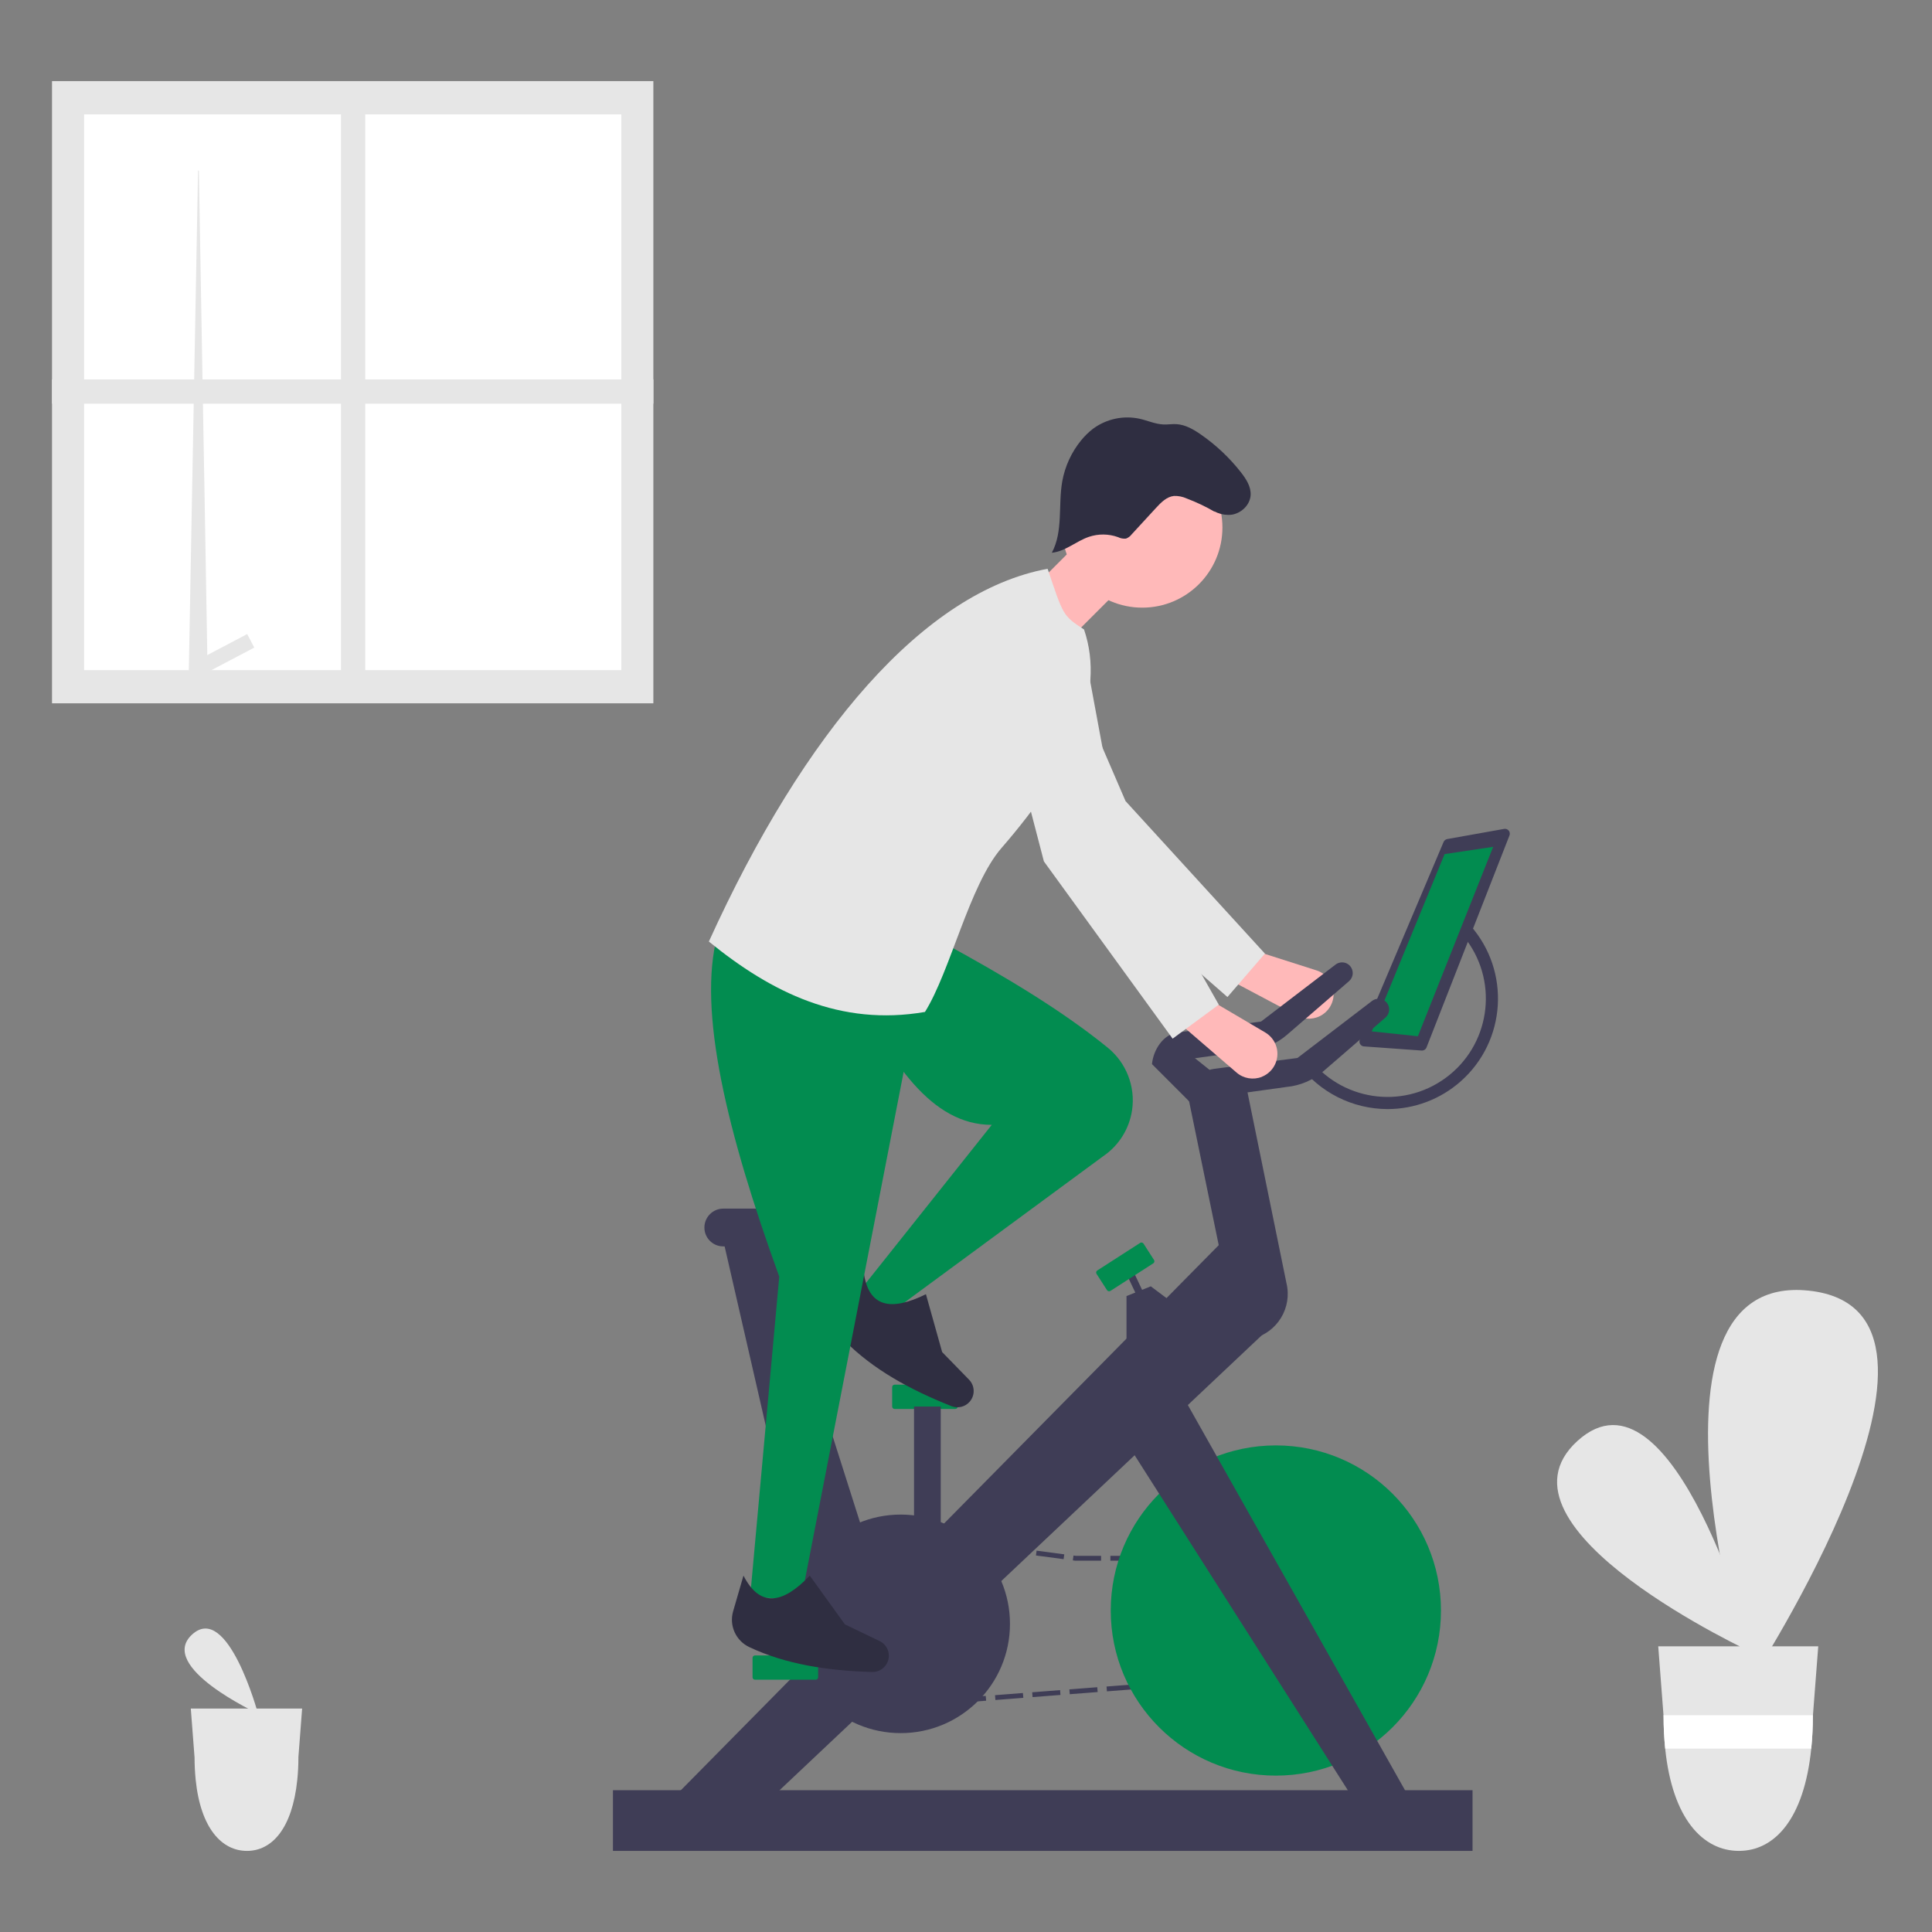 <?xml version="1.0" encoding="UTF-8"?>
<svg id="Layer_1" data-name="Layer 1" xmlns="http://www.w3.org/2000/svg" width="500" height="500" viewBox="0 0 500 500">
  <rect x="0" y="0" width="500" height="500" fill="#808080" stroke="none"/>
  <defs>
    <style>
      .cls-1 {
        fill: #3f3d56;
      }

      .cls-1, .cls-2, .cls-3, .cls-4, .cls-5, .cls-6 {
        stroke-width: 0px;
      }

      .cls-2 {
        fill: #2f2e41;
      }

      .cls-3 {
        fill: #e6e6e6;
      }

      .cls-4 {
        fill: #028c50;
      }

      .cls-5 {
        fill: #fff;
      }

      .cls-6 {
        fill: #ffb9b9;
      }
    </style>
  </defs>
  <path class="cls-3" d="M454.03,427.93s-70.57-32.49-45.78-55.02c24.79-22.53,45.78,55.02,45.78,55.02Z"/>
  <path class="cls-3" d="M452.8,435.51s-32.44-106.58,15.33-101.49c47.77,5.1-15.33,101.49-15.33,101.49Z"/>
  <path class="cls-3" d="M429.15,426.06l1.36,17.83.02.31c0,2.78.14,5.57.42,8.34,1.85,18.19,9.79,26.47,19.07,26.47s16.88-8.29,18.73-26.47c.28-2.77.42-5.55.42-8.34v-.25s.02-.06.02-.06l1.37-17.83h-41.41Z"/>
  <path class="cls-5" d="M469.19,443.89v.06s-.02.25-.02.25c0,2.78-.14,5.57-.42,8.34h-37.8c-.28-2.77-.42-5.55-.42-8.34l-.02-.31h38.68Z"/>
  <path class="cls-3" d="M66.76,443.45s-26.24-12.08-17.02-20.46,17.02,20.46,17.02,20.46Z"/>
  <path class="cls-3" d="M49.38,442.17l.95,12.41.02.21c0,1.94.1,3.87.29,5.8,1.29,12.65,6.81,18.42,13.27,18.42s11.74-5.77,13.03-18.42c.2-1.93.29-3.86.29-5.8v-.17s.01-.04.01-.04l.95-12.41h-28.81Z"/>
  <path class="cls-6" d="M342.38,262.5h0c2.91-2.01,3.64-6,1.63-8.91-.8-1.16-1.97-2.03-3.32-2.46l-14.69-4.69-8.07,7,17.82,9.45c2.11,1.12,4.67.97,6.64-.39Z"/>
  <path class="cls-3" d="M317.67,258.02l9.69-11.23-36.07-39.47-16.61-38.5c-2.26-5.23-7.93-8.11-13.49-6.85h0c-6.37,1.45-10.35,7.79-8.9,14.16.22.98.57,1.93,1.03,2.82l21.67,41.75,42.67,37.33Z"/>
  <polygon class="cls-1" points="340.81 406.79 338.96 403.91 335.53 403.91 335.53 402.66 339.64 402.66 341.87 406.11 340.81 406.79"/>
  <path class="cls-1" d="M333.12,403.91h-7.22v-1.26h7.22v1.26ZM323.49,403.91h-7.22v-1.26h7.22v1.26ZM313.85,403.91h-7.22v-1.26h7.22v1.26ZM304.22,403.91h-7.22v-1.26h7.22v1.26ZM294.59,403.91h-7.22v-1.26h7.22v1.26ZM284.95,403.91h-6.69s-.61-.09-.61-.09l.17-1.25.57.08h6.57v1.26ZM275.26,403.51l-7.16-.95.17-1.25,7.16.95-.17,1.25ZM265.71,402.24l-7.16-.95.17-1.25,7.16.95-.17,1.25ZM256.16,400.97l-7.16-.95.17-1.25,7.16.95-.17,1.25ZM246.61,399.7l-7.16-.95.17-1.25,7.16.95-.17,1.25Z"/>
  <polygon class="cls-1" points="233.93 401.1 232.67 401.07 232.8 396.6 237.23 397.19 237.06 398.43 234.02 398.03 233.93 401.1"/>
  <path class="cls-1" d="M232.97,434.75l-1.26-.04.24-8.41,1.26.04-.24,8.41ZM233.29,423.53l-1.26-.04.24-8.41,1.26.04-.24,8.41ZM233.61,412.32l-1.26-.04.24-8.41,1.26.04-.24,8.41Z"/>
  <polygon class="cls-1" points="231.5 441.98 231.63 437.52 232.89 437.55 232.8 440.62 235.86 440.39 235.96 441.64 231.5 441.98"/>
  <path class="cls-1" d="M238.37,441.45l-.1-1.25,7.22-.56.1,1.25-7.22.56ZM247.99,440.7l-.1-1.25,7.22-.56.1,1.25-7.22.56ZM257.61,439.96l-.1-1.25,7.22-.56.1,1.25-7.22.56ZM267.23,439.21l-.1-1.25,7.22-.56.1,1.25-7.22.56ZM276.85,438.46l-.1-1.25,7.22-.56.1,1.25-7.22.56ZM286.47,437.72l-.1-1.25,7.22-.56.1,1.25-7.22.56ZM296.09,436.97l-.1-1.25,7.22-.56.1,1.25-7.22.56ZM305.71,436.22l-.1-1.25,7.22-.56.1,1.25-7.22.56ZM315.33,435.47l-.1-1.25,7.22-.56.1,1.25-7.22.56ZM324.95,434.73l-.1-1.25,7.22-.56.1,1.25-7.22.56ZM334.57,433.98l-.1-1.25,7.22-.56.1,1.25-7.22.56ZM344.19,433.23l-.1-1.25,7.22-.56.1,1.25-7.22.56Z"/>
  <polygon class="cls-1" points="353.81 432.48 353.71 431.23 356.42 431.02 354.95 428.74 356.01 428.05 358.62 432.11 353.81 432.48"/>
  <path class="cls-1" d="M353.38,426.3l-4.71-7.31,1.06-.68,4.71,7.31-1.06.68ZM347.1,416.55l-4.71-7.31,1.06-.68,4.71,7.31-1.06.68Z"/>
  <circle class="cls-4" cx="330.19" cy="416.8" r="42.73"/>
  <polygon class="cls-1" points="365.38 466.44 302.85 355.53 289.02 369.35 350.61 466.13 365.38 466.44"/>
  <polygon class="cls-1" points="175.91 463.61 316.36 321.28 327.99 344.21 194.76 469.9 175.91 463.61"/>
  <circle class="cls-1" cx="233.1" cy="420.25" r="28.28"/>
  <path class="cls-4" d="M195.39,428.42c-.35,0-.63.28-.63.63v5.03c0,.35.28.63.63.63h15.71c.35,0,.63-.28.63-.63v-5.03c0-.35-.28-.63-.63-.63h-15.71Z"/>
  <path class="cls-4" d="M231.52,358.35c-.35,0-.63.28-.63.63v5.03c0,.35.28.63.63.63h15.71c.35,0,.63-.28.63-.63v-5.03c0-.35-.28-.63-.63-.63h-15.71Z"/>
  <polygon class="cls-1" points="307.88 347.98 291.54 347.98 291.54 335.42 297.82 332.9 307.88 340.44 307.88 347.98"/>
  <rect class="cls-1" x="293.42" y="329.76" width="1.89" height="7.54" transform="translate(-114.35 157.9) rotate(-25.32)"/>
  <path class="cls-4" d="M295.41,321.56c-.12,0-.24.03-.34.1l-11.1,7.14c-.29.19-.38.58-.19.87l2.72,4.23c.19.29.58.38.87.19l11.1-7.14h0c.29-.19.38-.58.19-.87l-2.72-4.23c-.09-.14-.23-.24-.4-.27-.04,0-.09-.01-.14-.01Z"/>
  <path class="cls-1" d="M320.45,346.73h0l-12.88-62.53,15.08-2.51,10.28,50.37c1.55,6.39-2.38,12.82-8.77,14.37-1.21.29-2.47.4-3.71.3Z"/>
  <path class="cls-1" d="M367.91,271.88l-14.92-1.07c-.69-.05-1.21-.65-1.16-1.34,0-.14.04-.27.1-.4l21.67-51.17c.17-.39.52-.67.94-.75l14.72-2.63c.68-.12,1.34.33,1.46,1.02.04.23.02.46-.07.68l-21.47,54.86c-.2.51-.71.83-1.26.8Z"/>
  <polygon class="cls-4" points="355.01 266.92 366.95 268.18 386.43 219.16 373.86 221.04 355.01 266.92"/>
  <polygon class="cls-1" points="224.93 401.4 209.22 417.11 186.59 318.45 199.16 320.33 224.93 401.4"/>
  <path class="cls-1" d="M206.62,320.18l-2.71-.81c-5.33,2.35-11.13,3.44-16.95,3.19-2.61-.11-4.67-2.27-4.66-4.88h0c0-2.7,2.19-4.89,4.89-4.89h23.7c1.34,0,2.42,1.08,2.42,2.42h0c0,2.87-2.32,5.19-5.19,5.19-.51,0-1.01-.07-1.49-.22Z"/>
  <path class="cls-1" d="M356.75,258.48c-.61,0-1.2.2-1.68.57l-19.29,14.75-21.6,2.82c-3.72.49-6.29,4.53-6.62,8.21l25.42-3.53c3.53-.34,6.87-1.77,9.55-4.1l16.03-13.86c1.16-1,1.28-2.74.29-3.9-.53-.61-1.29-.96-2.1-.96Z"/>
  <path class="cls-1" d="M347.32,249.06c-.61,0-1.2.2-1.68.57l-19.29,14.75-21.6,2.82c-3.72.49-6.29,4.53-6.62,8.21l25.42-3.53c3.53-.34,6.87-1.77,9.55-4.1l16.03-13.86c1.16-1,1.28-2.74.29-3.9-.53-.61-1.29-.96-2.1-.96Z"/>
  <path class="cls-1" d="M359.09,287.03c-9.11-.02-17.67-4.36-23.07-11.7l2.53-1.86c8.3,11.34,24.23,13.81,35.57,5.5,11.34-8.3,13.81-24.23,5.5-35.57-.46-.62-.94-1.23-1.46-1.81l2.36-2.08c10.45,11.84,9.33,29.91-2.51,40.36-5.22,4.61-11.95,7.16-18.92,7.16h0Z"/>
  <rect class="cls-1" x="158.63" y="463.3" width="222.46" height="15.71"/>
  <path class="cls-6" d="M326.57,278.67h0c3.28-1.31,4.88-5.04,3.57-8.32-.53-1.31-1.47-2.42-2.69-3.14l-13.28-7.83-9.43,5.03,15.28,13.17c1.81,1.56,4.34,1.98,6.56,1.1Z"/>
  <path class="cls-4" d="M222.41,334.16l8.8,5.03,54.33-39.99c4.03-2.75,6.72-7.06,7.44-11.89h0c.9-6.14-1.51-12.3-6.33-16.2-12-9.74-26.82-18.58-42.55-27.13l-23.25,11.31c9.58,19.65,20.22,35.85,35.82,35.82l-34.25,43.05Z"/>
  <path class="cls-2" d="M218.58,346.96c7.3,7.4,16.91,12.69,27.65,16.95,1.66.66,3.55.2,4.72-1.15h0c1.44-1.65,1.37-4.13-.16-5.7l-6.96-7.14-4.2-14.98c-9.03,4.46-14.95,3.46-16.12-5.89l-5.69,7.76c-2.27,3.11-1.95,7.4.76,10.14Z"/>
  <path class="cls-4" d="M194.13,413.34l13.2.63,30.16-155.22-51.84-16.65c-5.18,19.35,2.51,51.03,16.02,88.29l-7.54,82.95Z"/>
  <circle class="cls-6" cx="295.62" cy="136.52" r="20.74"/>
  <polygon class="cls-6" points="257.6 161.97 270.8 171.4 290.91 151.29 280.85 138.72 257.6 161.97"/>
  <path class="cls-3" d="M183.45,243.67c16.27,13.26,34.05,21.98,55.93,18.22,6.61-10.57,11.49-32.84,19.8-42.42,18.13-20.92,27.12-39.56,21.37-56.56-5.59-3.65-5.34-3.65-9.43-15.71-31.97,5.92-62.92,42.01-87.66,96.46Z"/>
  <path class="cls-2" d="M193.92,426.27c9.39,4.44,20.24,6.11,31.79,6.44,1.78.05,3.4-1.03,4.04-2.7h0c.79-2.05-.13-4.35-2.1-5.3l-8.99-4.32-9.09-12.62c-6.95,7.29-12.85,8.38-17.16,0l-2.68,9.24c-1.07,3.7.71,7.62,4.19,9.26Z"/>
  <path class="cls-3" d="M303.48,268.8l11.94-8.8-26.39-46.5-7.64-41.23c-1.04-5.61-5.93-9.67-11.63-9.67h0c-6.53,0-11.83,5.29-11.83,11.83,0,1.01.13,2.01.38,2.98l11.85,45.52,33.31,45.87Z"/>
  <rect class="cls-1" x="236.55" y="364.01" width="6.91" height="37.71"/>
  <path class="cls-2" d="M312.04,130.51c1.65,1.98,4.18,2.99,6.74,2.69,2.5-.39,4.72-2.52,4.88-5.04.14-2.18-1.14-4.17-2.48-5.89-2.96-3.79-6.48-7.11-10.44-9.85-1.89-1.31-3.97-2.51-6.26-2.65-1.13-.07-2.27.13-3.4.08-2.09-.09-4.04-.99-6.07-1.46-4.23-.94-8.65,0-12.13,2.57-1.15.88-2.18,1.89-3.09,3.01-2.5,3.06-4.18,6.72-4.88,10.61-1.09,6.18.27,12.95-2.7,18.47,3.48-.33,6.27-2.98,9.58-4.11,2.45-.83,5.12-.81,7.56.07.63.32,1.34.45,2.04.38.58-.2,1.09-.58,1.46-1.07l6.33-6.88c1.29-1.4,2.75-2.89,4.64-3.09,1.13-.04,2.25.18,3.28.65,2.54.96,4.99,2.12,7.33,3.49"/>
  <polygon class="cls-1" points="300.02 274.15 298.14 275.4 310.7 287.97 318.25 281.06 305.68 271 300.02 274.15"/>
  <rect class="cls-3" x="13.46" y="20.99" width="155.63" height="161.03"/>
  <rect class="cls-5" x="21.77" y="29.59" width="139.02" height="143.84"/>
  <polygon class="cls-3" points="48.82 175.94 53.77 175.94 53.74 173.95 53.65 169.52 52.87 124.06 52.86 123.85 52.45 100.62 51.47 44.15 51.25 44.15 50.2 101.03 49.78 123.86 49.77 124.07 48.82 175.94"/>
  <rect class="cls-3" x="50.81" y="167.35" width="14.93" height="3.95" transform="translate(-72.17 46.65) rotate(-27.77)"/>
  <rect class="cls-3" x="88.25" y="25.3" width="6.28" height="152.08"/>
  <rect class="cls-3" x="13.46" y="98.19" width="155.63" height="6.28"/>
</svg>